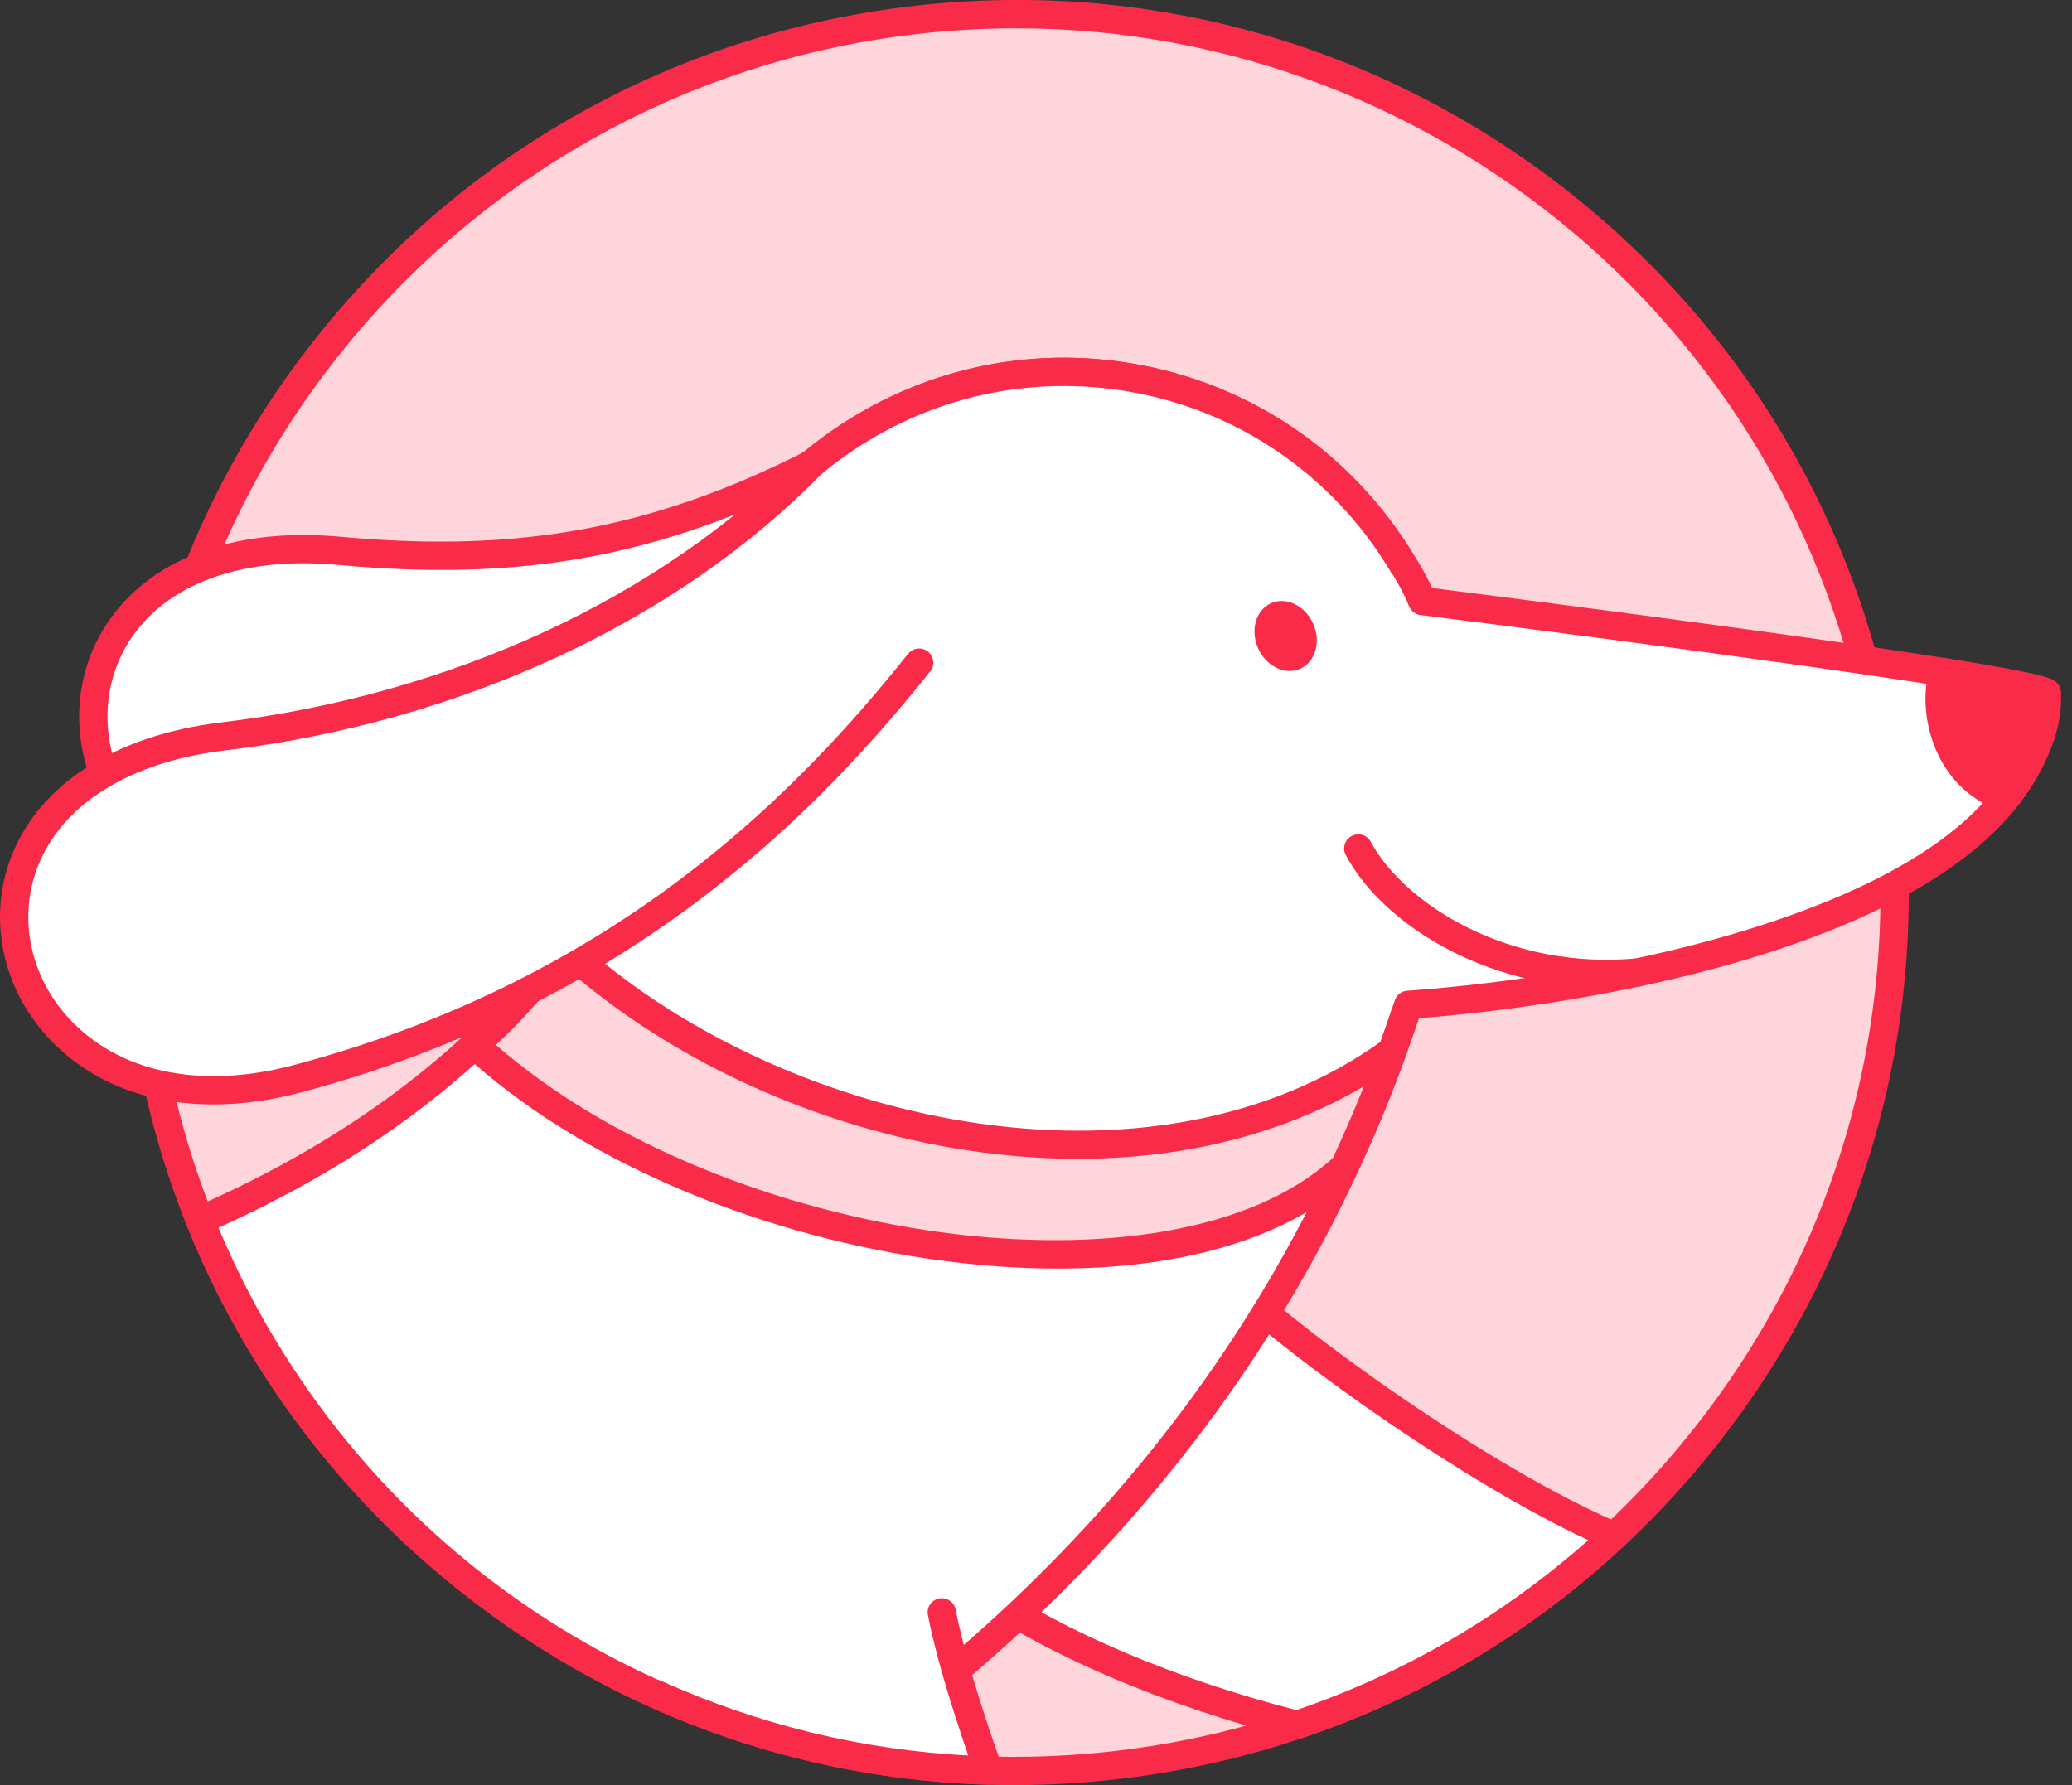 <svg xmlns="http://www.w3.org/2000/svg" width="159" height="137" viewBox="0 0 159 137" fill="none"><rect x="0" y="0" width="159" height="137" fill="#333333" stroke="none"/><g clip-path="url(#clip0_177_22975)"><path d="M77.938 135.908C40.692 135.908 10.499 105.728 10.499 68.499C10.499 31.271 40.692 1.091 77.938 1.091C115.184 1.091 145.378 31.271 145.378 68.499C145.378 105.728 115.184 135.908 77.938 135.908Z" fill="#FED5DB"></path><path d="M77.802 137.003C80.543 137.003 83.3 136.84 86.065 136.51C104.239 134.34 120.481 125.226 131.797 110.847C143.114 96.467 148.151 78.544 145.98 60.377C143.809 42.211 134.691 25.977 120.305 14.666C105.919 3.355 87.987 -1.68 69.812 0.49C51.637 2.66 35.396 11.774 24.079 26.153C12.763 40.533 7.726 58.457 9.897 76.623C12.067 94.789 21.186 111.023 35.572 122.334C47.77 131.925 62.519 137.003 77.802 137.003V137.003ZM77.987 2.173C111.091 2.173 139.803 26.98 143.824 60.635C145.926 78.225 141.048 95.581 130.091 109.505C119.133 123.429 103.406 132.254 85.807 134.355C68.208 136.455 50.845 131.581 36.914 120.628C22.984 109.675 14.155 93.956 12.053 76.365C7.714 40.053 33.74 6.982 70.069 2.645C72.697 2.331 75.341 2.173 77.987 2.172V2.173Z" fill="#F92B49"></path><path d="M74.344 121.494L93.88 97.894C98.898 102.881 113.707 113.559 123.833 117.89C116.965 124.277 108.728 129.276 99.52 132.374C90.115 129.977 80.715 126.17 74.344 121.494H74.344Z" fill="white"></path><path d="M99.52 133.46C99.638 133.46 99.755 133.441 99.866 133.404C109.098 130.298 117.41 125.346 124.573 118.685C124.705 118.562 124.805 118.408 124.863 118.237C124.92 118.065 124.934 117.882 124.903 117.704C124.872 117.526 124.797 117.359 124.685 117.217C124.573 117.076 124.427 116.964 124.261 116.893C114.359 112.658 99.698 102.146 94.646 97.126C94.539 97.02 94.411 96.937 94.27 96.883C94.129 96.829 93.978 96.805 93.828 96.812C93.677 96.819 93.529 96.858 93.394 96.925C93.259 96.993 93.14 97.088 93.043 97.204L73.507 120.803C73.413 120.917 73.343 121.049 73.301 121.191C73.26 121.333 73.248 121.482 73.266 121.629C73.284 121.775 73.332 121.917 73.407 122.044C73.482 122.172 73.582 122.282 73.701 122.37C79.731 126.795 89.044 130.825 99.251 133.427C99.339 133.449 99.43 133.46 99.52 133.46ZM121.875 118.203C115.302 124.025 107.775 128.408 99.477 131.244C90.171 128.84 81.685 125.247 75.925 121.287L93.973 99.486C99.488 104.595 112.362 113.761 121.875 118.202L121.875 118.203Z" fill="#F92B49"></path><path d="M71.646 30.263C55.034 40.725 43.141 43.846 26.005 42.272C0.235 39.905 1.507 70.375 26.087 69.156C51.864 67.877 68.72 54.296 79.266 45.652" fill="white"></path><path d="M24.672 70.277C25.155 70.277 25.644 70.265 26.14 70.24C52.583 68.928 69.717 54.883 79.954 46.491C80.177 46.309 80.317 46.045 80.346 45.759C80.374 45.472 80.287 45.187 80.105 44.964C80.014 44.854 79.903 44.762 79.778 44.695C79.652 44.628 79.514 44.586 79.372 44.572C79.23 44.558 79.087 44.572 78.951 44.613C78.814 44.655 78.687 44.722 78.577 44.813C68.547 53.035 51.76 66.796 26.033 68.072C18.626 68.44 12.731 65.814 9.857 60.868C7.687 57.133 7.715 52.661 9.928 49.196C12.73 44.807 18.554 42.678 25.905 43.353C43.296 44.95 55.418 41.766 72.225 31.182C72.469 31.029 72.641 30.785 72.705 30.504C72.769 30.223 72.718 29.929 72.565 29.685C72.411 29.442 72.167 29.269 71.886 29.205C71.606 29.141 71.311 29.192 71.067 29.345C54.72 39.64 42.954 42.74 26.104 41.192C17.915 40.439 11.353 42.931 8.098 48.028C5.445 52.181 5.4 57.518 7.979 61.958C11.077 67.289 17.111 70.276 24.672 70.277L24.672 70.277Z" fill="#F92B49"></path><path d="M65.01 134.672C42.702 130.322 23.873 114.858 15.357 93.654C16.885 92.99 18.393 92.283 19.881 91.533C32.279 85.275 47.927 73.479 52.066 52.819C55.342 36.465 71.261 25.862 87.622 29.137C103.984 32.412 114.592 48.323 111.316 64.677C105.65 92.957 89.456 117.242 65.01 134.672V134.672Z" fill="white"></path><path d="M65.01 135.757C65.236 135.757 65.456 135.686 65.64 135.555C90.509 117.824 106.672 93.389 112.38 64.89C114.022 56.696 112.373 48.354 107.737 41.4C103.101 34.446 96.033 29.713 87.836 28.073C79.639 26.432 71.293 28.08 64.336 32.714C57.378 37.347 52.643 44.412 51.002 52.605C46.949 72.838 31.575 84.415 19.392 90.564C17.923 91.304 16.433 92.003 14.924 92.658C14.665 92.771 14.46 92.98 14.353 93.241C14.246 93.503 14.245 93.796 14.35 94.058C18.589 104.613 25.495 114.041 34.321 121.32C43.122 128.579 53.662 133.564 64.802 135.737C64.871 135.75 64.941 135.757 65.01 135.757V135.757ZM81.63 29.625C83.55 29.625 85.484 29.815 87.409 30.201C95.038 31.728 101.616 36.133 105.93 42.604C110.244 49.075 111.779 56.839 110.251 64.464C104.682 92.267 88.956 116.134 64.76 133.516C43.132 129.143 25.284 114.517 16.763 94.219C17.978 93.674 19.181 93.101 20.37 92.502C32.984 86.136 48.906 74.12 53.131 53.032C54.658 45.407 59.065 38.832 65.539 34.52C70.379 31.297 75.943 29.625 81.63 29.625Z" fill="#F92B49"></path><path d="M72.269 123.734C72.796 126.524 74.103 130.965 75.86 135.882C67.031 135.622 58.342 133.62 50.29 129.99" fill="white"></path><path d="M75.86 136.968C76.034 136.968 76.206 136.927 76.36 136.847C76.515 136.766 76.648 136.651 76.748 136.508C76.848 136.366 76.913 136.202 76.936 136.03C76.96 135.857 76.941 135.682 76.883 135.518C75.152 130.673 73.859 126.305 73.337 123.534C73.281 123.253 73.117 123.006 72.879 122.846C72.642 122.686 72.352 122.625 72.07 122.678C71.789 122.732 71.54 122.893 71.377 123.129C71.215 123.365 71.152 123.655 71.203 123.936C71.689 126.517 72.805 130.393 74.305 134.733C66.14 134.298 58.22 132.372 50.736 129.002C50.475 128.889 50.179 128.883 49.913 128.986C49.647 129.089 49.432 129.293 49.315 129.552C49.198 129.812 49.188 130.108 49.287 130.375C49.386 130.642 49.586 130.86 49.844 130.981C58.074 134.687 66.816 136.702 75.829 136.968L75.861 136.969L75.86 136.968Z" fill="#F92B49"></path><path d="M40.441 76.076C45.799 69.991 50.157 62.347 52.066 52.818C55.342 36.464 71.261 25.861 87.622 29.136C103.984 32.41 114.592 48.322 111.316 64.676C109.735 72.566 107.335 80.146 104.164 87.352" fill="white"></path><path d="M104.164 88.438C104.374 88.438 104.581 88.377 104.757 88.261C104.934 88.146 105.073 87.982 105.158 87.789C108.368 80.493 110.797 72.788 112.38 64.889C115.768 47.975 104.757 31.459 87.835 28.072C79.638 26.431 71.292 28.079 64.335 32.713C57.378 37.347 52.642 44.411 51.001 52.605C49.308 61.054 45.481 68.709 39.625 75.359C39.435 75.575 39.339 75.858 39.357 76.145C39.375 76.432 39.507 76.7 39.723 76.89C39.939 77.081 40.222 77.177 40.509 77.159C40.797 77.141 41.065 77.009 41.255 76.793C47.367 69.854 51.361 61.859 53.13 53.031C54.658 45.406 59.064 38.832 65.539 34.519C72.013 30.207 79.781 28.674 87.409 30.2C103.157 33.352 113.404 48.722 110.251 64.463C108.699 72.209 106.317 79.763 103.17 86.916C103.097 87.081 103.067 87.261 103.082 87.441C103.096 87.621 103.156 87.794 103.254 87.945C103.353 88.097 103.488 88.221 103.646 88.307C103.805 88.393 103.983 88.438 104.164 88.438Z" fill="#F92B49"></path><path d="M106.847 42.022C107.843 43.563 108.597 44.766 109.139 46.128C109.139 46.128 154.992 51.87 157.056 53.164C156.264 70.644 122.288 76.146 108.064 77.117L106.856 80.637" fill="white"></path><path d="M106.856 81.723C107.082 81.722 107.302 81.652 107.486 81.52C107.671 81.389 107.809 81.203 107.882 80.989L108.858 78.147C113.499 77.793 126.304 76.492 137.96 72.353C150.985 67.73 157.775 61.29 158.14 53.212C158.149 53.02 158.107 52.83 158.017 52.659C157.928 52.489 157.795 52.346 157.632 52.244C157.149 51.941 156.144 51.311 132.47 48.085C122.415 46.715 112.438 45.45 109.894 45.129C109.348 43.922 108.648 42.809 107.758 41.433C107.681 41.312 107.581 41.207 107.464 41.124C107.346 41.042 107.214 40.983 107.074 40.953C106.933 40.922 106.789 40.919 106.647 40.944C106.506 40.97 106.371 41.023 106.251 41.101C106.13 41.179 106.026 41.28 105.945 41.398C105.864 41.517 105.807 41.65 105.778 41.79C105.748 41.931 105.747 42.075 105.774 42.216C105.801 42.357 105.855 42.491 105.935 42.611C106.902 44.106 107.625 45.263 108.13 46.529C108.202 46.71 108.321 46.867 108.475 46.986C108.629 47.105 108.811 47.18 109.004 47.204C125.308 49.246 151.274 52.726 155.909 53.911C155.166 60.657 148.889 66.17 137.233 70.308C125.166 74.592 111.799 75.774 107.99 76.034C107.776 76.048 107.572 76.125 107.403 76.255C107.233 76.385 107.106 76.562 107.037 76.764L105.828 80.285C105.772 80.448 105.756 80.623 105.781 80.794C105.806 80.965 105.871 81.127 105.971 81.268C106.072 81.409 106.205 81.523 106.358 81.602C106.512 81.681 106.682 81.723 106.855 81.723H106.856Z" fill="#F92B49"></path><path d="M149.163 51.593C148.225 54.134 149.177 59.638 153.923 61.218C153.923 61.218 157.357 57.199 157.056 53.164L149.163 51.593Z" fill="#F92B49"></path><path d="M153.923 62.303C154.08 62.303 154.235 62.269 154.378 62.203C154.52 62.138 154.647 62.042 154.749 61.923C154.901 61.745 158.469 57.513 158.139 53.083C158.121 52.846 158.026 52.622 157.869 52.444C157.712 52.267 157.501 52.146 157.268 52.099L149.374 50.528C149.121 50.477 148.857 50.519 148.632 50.645C148.406 50.771 148.233 50.974 148.144 51.217C147.458 53.076 147.691 55.767 148.723 57.914C149.74 60.03 151.419 61.528 153.58 62.248C153.69 62.285 153.806 62.303 153.923 62.303L153.923 62.303ZM155.977 54.055C155.831 56.47 154.34 58.828 153.563 59.905C152.006 59.166 151.142 57.935 150.68 56.974C149.979 55.517 149.825 53.983 149.972 52.859L155.977 54.055L155.977 54.055Z" fill="#F92B49"></path><path d="M96.537 49.737C95.927 48.344 96.381 46.8 97.552 46.288C98.723 45.776 100.166 46.49 100.776 47.883C101.386 49.276 100.931 50.82 99.761 51.332C98.59 51.844 97.147 51.13 96.537 49.737Z" fill="#F92B49"></path><path d="M123.309 75.826C124.105 75.826 124.912 75.791 125.729 75.718C125.871 75.706 126.01 75.665 126.136 75.599C126.262 75.533 126.374 75.443 126.466 75.333C126.557 75.224 126.626 75.098 126.669 74.962C126.711 74.826 126.727 74.683 126.714 74.541C126.688 74.254 126.549 73.989 126.329 73.805C126.108 73.62 125.823 73.531 125.536 73.556C119.761 74.074 115.256 72.521 112.496 71.127C109.208 69.469 106.477 67.032 105.191 64.609C105.056 64.355 104.825 64.165 104.55 64.08C104.275 63.996 103.977 64.024 103.723 64.159C103.468 64.294 103.278 64.525 103.194 64.8C103.109 65.075 103.138 65.373 103.273 65.627C106.017 70.795 113.793 75.827 123.309 75.827L123.309 75.826Z" fill="#F92B49"></path><path d="M106.855 80.637C88.83 93.748 59.594 87.734 43.222 72.644C41.175 75.495 38.928 78.039 36.425 80.193C53.774 96.188 89.974 101.981 103.188 89.509C104.57 86.549 105.799 83.592 106.856 80.637H106.855Z" fill="#FED5DB"></path><path d="M81.175 97.362C91.006 97.362 99.034 94.923 103.933 90.299C104.032 90.204 104.113 90.093 104.171 89.969C105.588 86.935 106.835 83.919 107.878 81.003C107.956 80.784 107.962 80.547 107.895 80.325C107.828 80.103 107.692 79.908 107.506 79.769C107.32 79.63 107.095 79.554 106.863 79.552C106.631 79.551 106.404 79.624 106.217 79.76C88.272 92.813 59.538 86.206 43.958 71.846C43.845 71.742 43.711 71.663 43.566 71.614C43.42 71.566 43.265 71.549 43.112 71.564C42.959 71.58 42.811 71.628 42.678 71.705C42.545 71.782 42.43 71.886 42.34 72.011C40.27 74.894 38.042 77.37 35.716 79.371C35.6 79.471 35.507 79.594 35.442 79.733C35.377 79.871 35.342 80.022 35.34 80.175C35.337 80.328 35.367 80.48 35.427 80.621C35.487 80.761 35.576 80.888 35.689 80.992C44.088 88.735 57.363 94.57 71.199 96.6C74.681 97.111 78.021 97.362 81.175 97.362ZM102.292 88.86C89.891 100.267 55.684 95.552 38.054 80.196C39.91 78.486 41.698 76.494 43.387 74.252C51.603 81.465 62.781 86.558 74.257 88.289C85.691 90.013 96.345 88.269 104.661 83.372C103.923 85.223 103.133 87.053 102.292 88.86Z" fill="#F92B49"></path><path d="M62.256 35.626C50.996 47.156 34.208 54.478 17.121 56.517C-8.574 59.585 -0.961 89.117 22.821 82.791C47.763 76.156 62.038 61.497 70.544 50.841" fill="white"></path><path d="M16.378 84.764C18.514 84.764 20.77 84.46 23.1 83.84C34.307 80.859 44.534 75.93 53.498 69.192C59.959 64.335 65.645 58.719 71.392 51.518C71.566 51.293 71.644 51.008 71.61 50.726C71.576 50.443 71.432 50.185 71.209 50.008C70.987 49.83 70.703 49.747 70.42 49.776C70.137 49.806 69.876 49.945 69.695 50.165C61.415 60.538 47.518 75.098 22.541 81.742C15.376 83.648 9.061 82.312 5.217 78.075C2.315 74.877 1.406 70.497 2.846 66.646C4.67 61.769 9.919 58.471 17.249 57.596C35.284 55.443 51.971 47.711 63.032 36.384C63.132 36.282 63.21 36.161 63.263 36.029C63.316 35.897 63.343 35.755 63.341 35.613C63.339 35.47 63.309 35.329 63.253 35.198C63.197 35.067 63.115 34.949 63.014 34.849C62.911 34.75 62.791 34.671 62.658 34.618C62.526 34.565 62.384 34.539 62.242 34.541C62.099 34.542 61.958 34.572 61.827 34.628C61.696 34.684 61.578 34.766 61.478 34.868C50.758 45.847 34.543 53.345 16.992 55.44C8.827 56.415 2.93 60.222 0.812 65.886C-0.914 70.501 0.158 75.73 3.608 79.533C6.729 82.973 11.202 84.764 16.378 84.764H16.378Z" fill="#F92B49"></path></g><defs><clipPath id="clip0_177_22975"><rect width="158.16" height="137" fill="white" transform="matrix(-1 0 0 1 158.16 0)"></rect></clipPath></defs></svg>
